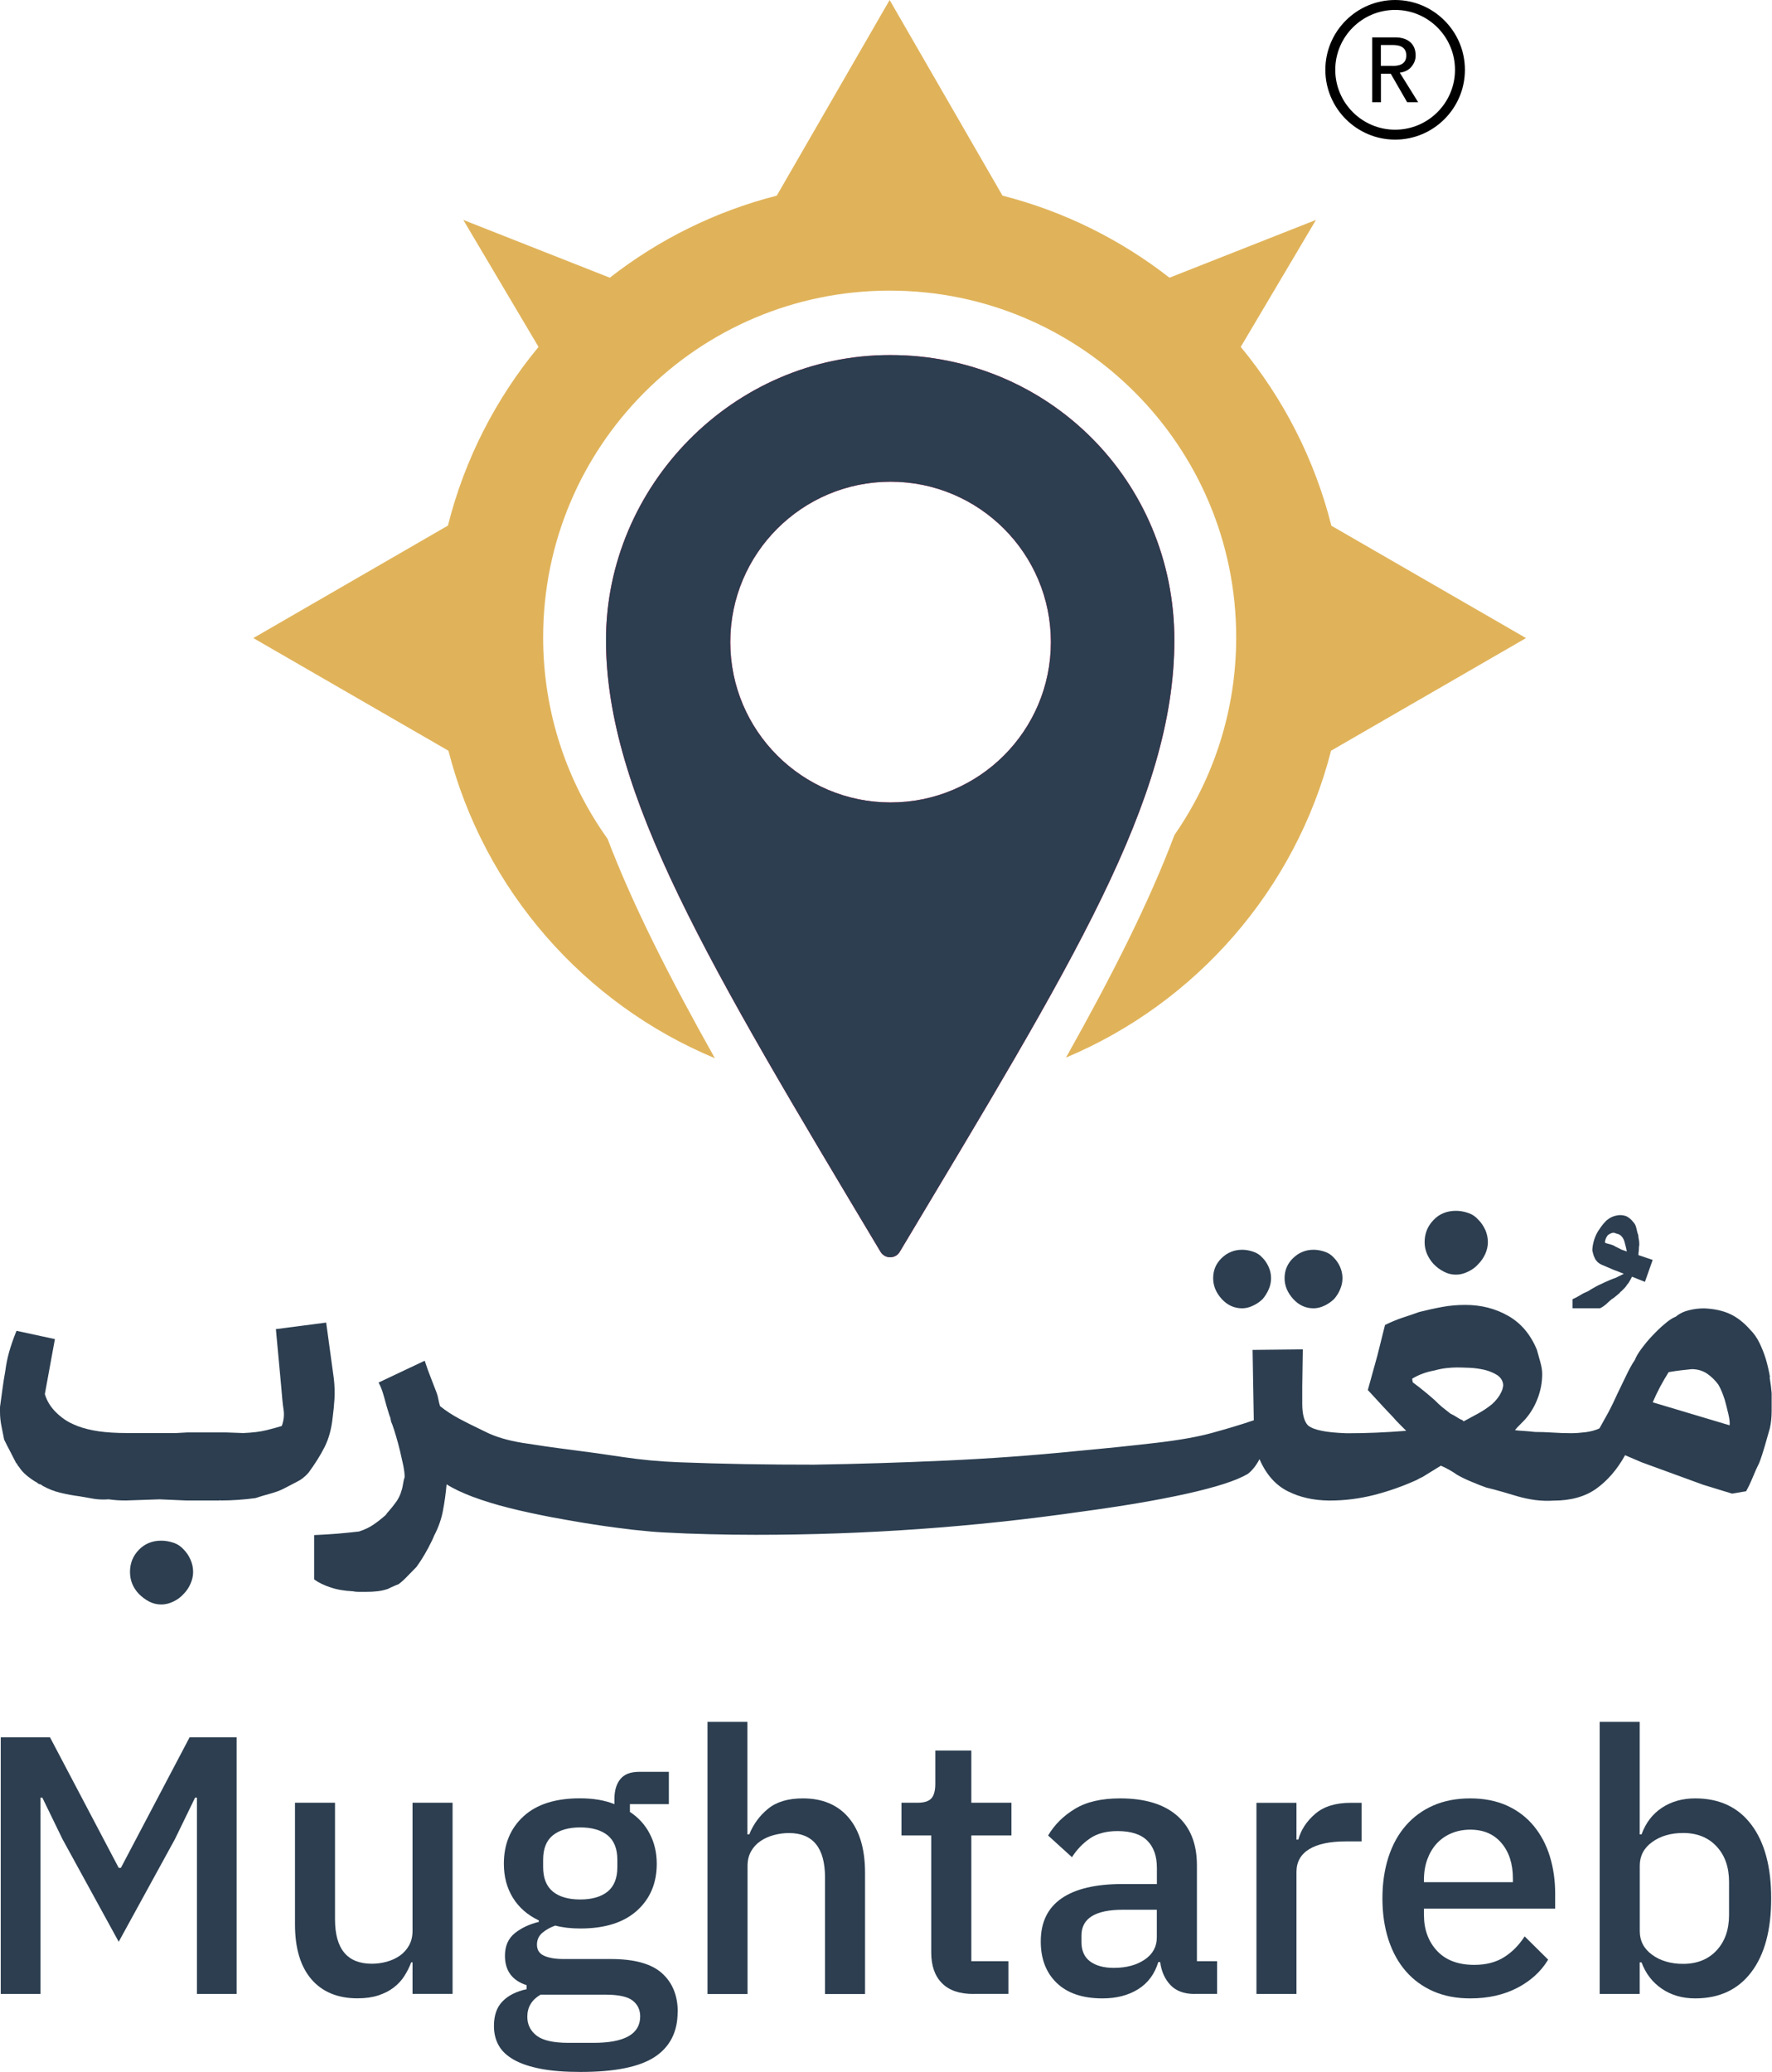 <?xml version="1.0" encoding="UTF-8"?>
<svg id="Layer_2" data-name="Layer 2" xmlns="http://www.w3.org/2000/svg" viewBox="0 0 260.77 304.78">
  <defs>
    <style>
      .cls-1 {
        fill: #2c3e50;
      }

      .cls-2 {
        fill: #e0b35a;
      }

      .cls-3 {
        fill: #f71959;
      }
    </style>
  </defs>
  <g id="Layer_1-2" data-name="Layer 1">
    <g>
      <g>
        <g>
          <path class="cls-1" d="M28.98,264.43h-.27l-2.97,6.11-8.27,15.09-8.27-15.09-2.97-6.11h-.27v28.88H.11v-37.75h7.25l10.11,19.2h.32l10.11-19.2h6.92v37.75h-5.84v-28.88Z"/>
          <path class="cls-1" d="M60.73,288.66h-.22c-.25.69-.59,1.35-1,2-.41.65-.94,1.22-1.57,1.7-.63.49-1.39.87-2.27,1.16-.88.29-1.9.43-3.06.43-2.92,0-5.18-.94-6.79-2.81-1.6-1.87-2.41-4.56-2.41-8.06v-17.9h5.89v17.14c0,4.36,1.8,6.54,5.41,6.54.76,0,1.5-.1,2.22-.3.72-.2,1.36-.5,1.92-.89.56-.4,1.01-.9,1.35-1.51.34-.61.51-1.33.51-2.16v-18.82h5.89v28.12h-5.89v-4.65Z"/>
          <path class="cls-1" d="M99.72,295.96c0,2.92-1.12,5.12-3.35,6.6-2.24,1.48-5.88,2.22-10.92,2.22-2.31,0-4.26-.15-5.87-.46-1.6-.31-2.92-.75-3.95-1.33-1.03-.58-1.78-1.28-2.24-2.11-.47-.83-.7-1.78-.7-2.87,0-1.55.42-2.76,1.27-3.62.85-.87,2.03-1.46,3.54-1.78v-.59c-2.13-.69-3.19-2.13-3.19-4.33,0-1.44.49-2.55,1.46-3.33.97-.77,2.14-1.32,3.52-1.65v-.22c-1.66-.79-2.93-1.9-3.81-3.33-.88-1.42-1.33-3.09-1.33-5,0-2.88.96-5.21,2.89-6.98,1.93-1.77,4.7-2.65,8.3-2.65,1.98,0,3.68.29,5.08.86v-.76c0-1.26.3-2.24.89-2.95s1.52-1.05,2.79-1.05h4.33v4.76h-5.73v1.14c1.26.83,2.24,1.9,2.92,3.22.69,1.32,1.03,2.79,1.03,4.41,0,2.85-.97,5.15-2.92,6.9s-4.72,2.62-8.33,2.62c-1.37,0-2.6-.14-3.68-.43-.72.25-1.35.6-1.89,1.05-.54.45-.81,1.04-.81,1.76,0,.76.34,1.3,1.03,1.62.68.32,1.66.49,2.92.49h6.92c3.46,0,5.97.69,7.52,2.08,1.55,1.39,2.33,3.29,2.33,5.71ZM94.21,296.61c0-.97-.37-1.75-1.11-2.33-.74-.58-2.08-.87-4.03-.87h-9.52c-1.3.76-1.95,1.84-1.95,3.25,0,1.15.46,2.08,1.38,2.79.92.7,2.48,1.05,4.68,1.05h3.68c4.58,0,6.87-1.3,6.87-3.89ZM85.39,279.41c1.73,0,3.07-.39,4.03-1.16.95-.78,1.43-1.97,1.43-3.6v-1.08c0-1.62-.48-2.82-1.43-3.6-.96-.77-2.3-1.16-4.03-1.16s-3.07.39-4.03,1.16c-.96.78-1.43,1.97-1.43,3.6v1.08c0,1.62.48,2.82,1.43,3.6.96.78,2.3,1.16,4.03,1.16Z"/>
          <path class="cls-1" d="M104.1,253.29h5.89v16.55h.27c.61-1.51,1.54-2.78,2.79-3.79,1.24-1.01,2.95-1.51,5.11-1.51,2.88,0,5.13.95,6.73,2.84,1.6,1.89,2.41,4.59,2.41,8.09v17.85h-5.89v-17.14c0-4.36-1.77-6.54-5.3-6.54-.76,0-1.51.1-2.24.3-.74.2-1.4.5-1.97.89-.58.4-1.04.9-1.38,1.51-.34.61-.51,1.32-.51,2.11v18.87h-5.89v-40.02Z"/>
          <path class="cls-1" d="M143.26,293.31c-2.06,0-3.61-.53-4.65-1.6-1.05-1.06-1.57-2.57-1.57-4.52v-17.2h-4.38v-4.81h2.38c.97,0,1.65-.22,2.03-.65s.57-1.14.57-2.11v-4.92h5.3v7.68h5.9v4.81h-5.9v18.5h5.46v4.81h-5.14Z"/>
          <path class="cls-1" d="M175.81,293.31c-1.55,0-2.74-.44-3.57-1.32-.83-.88-1.33-2.01-1.51-3.38h-.27c-.54,1.77-1.53,3.1-2.97,4-1.44.9-3.19,1.35-5.25,1.35-2.92,0-5.16-.76-6.73-2.27-1.57-1.51-2.35-3.55-2.35-6.11,0-2.81,1.02-4.92,3.06-6.33,2.04-1.41,5.02-2.11,8.95-2.11h5.08v-2.38c0-1.73-.47-3.06-1.41-4-.94-.94-2.4-1.41-4.38-1.41-1.66,0-3.01.36-4.06,1.08-1.05.72-1.93,1.64-2.65,2.76l-3.51-3.19c.94-1.59,2.25-2.89,3.95-3.92,1.69-1.03,3.91-1.54,6.65-1.54,3.64,0,6.44.85,8.38,2.54,1.95,1.7,2.92,4.13,2.92,7.3v14.11h2.97v4.81h-3.3ZM163.92,289.47c1.84,0,3.35-.41,4.54-1.22,1.19-.81,1.78-1.9,1.78-3.27v-4.06h-4.98c-4.07,0-6.11,1.26-6.11,3.79v.97c0,1.26.42,2.21,1.27,2.84.85.63,2.01.95,3.49.95Z"/>
          <path class="cls-1" d="M184.9,293.31v-28.12h5.89v5.41h.27c.4-1.44,1.22-2.7,2.49-3.79,1.26-1.08,3.01-1.62,5.25-1.62h1.57v5.68h-2.33c-2.34,0-4.14.38-5.38,1.14-1.24.76-1.87,1.87-1.87,3.35v17.95h-5.89Z"/>
          <path class="cls-1" d="M216.37,293.96c-2.02,0-3.82-.34-5.41-1.03s-2.94-1.67-4.06-2.95c-1.12-1.28-1.97-2.83-2.57-4.65-.59-1.82-.89-3.85-.89-6.08s.3-4.26.89-6.08c.59-1.82,1.45-3.37,2.57-4.65,1.12-1.28,2.47-2.26,4.06-2.95s3.39-1.03,5.41-1.03,3.87.36,5.44,1.08c1.57.72,2.87,1.72,3.92,3,1.05,1.28,1.83,2.77,2.35,4.46.52,1.7.78,3.51.78,5.46v2.22h-19.31v.91c0,2.15.64,3.91,1.92,5.29,1.28,1.38,3.11,2.07,5.49,2.07,1.73,0,3.19-.38,4.38-1.13,1.19-.75,2.2-1.77,3.03-3.06l3.46,3.42c-1.05,1.74-2.56,3.12-4.54,4.15-1.98,1.03-4.29,1.55-6.92,1.55ZM216.37,269.14c-1.01,0-1.94.18-2.79.54-.85.36-1.57.87-2.16,1.51-.59.65-1.05,1.43-1.38,2.33-.32.9-.49,1.89-.49,2.97v.38h13.09v-.54c0-2.16-.56-3.9-1.68-5.22-1.12-1.32-2.65-1.97-4.6-1.97Z"/>
          <path class="cls-1" d="M235.41,253.29h5.89v16.55h.27c.61-1.69,1.61-3,3-3.92,1.39-.92,3.02-1.38,4.89-1.38,3.57,0,6.33,1.29,8.27,3.87,1.95,2.58,2.92,6.19,2.92,10.84s-.97,8.27-2.92,10.84c-1.95,2.58-4.7,3.87-8.27,3.87-1.87,0-3.51-.47-4.89-1.41-1.39-.94-2.39-2.24-3-3.89h-.27v4.65h-5.89v-40.02ZM247.69,288.88c2.06,0,3.7-.66,4.92-1.97,1.23-1.32,1.84-3.06,1.84-5.22v-4.87c0-2.16-.61-3.9-1.84-5.22-1.23-1.32-2.87-1.97-4.92-1.97-1.8,0-3.32.44-4.54,1.32-1.23.88-1.84,2.05-1.84,3.49v9.63c0,1.44.61,2.6,1.84,3.49,1.22.88,2.74,1.32,4.54,1.32Z"/>
        </g>
        <g>
          <path class="cls-1" d="M48,194.55l1.13,8.26c.12,1.04.14,2.04.09,3-.06.96-.15,1.84-.26,2.65-.17,1.68-.56,3.13-1.17,4.35-.61,1.22-1.41,2.49-2.39,3.83-.52.58-1.07,1.02-1.65,1.3-.58.29-1.25.64-2,1.04-.58.29-1.25.54-2,.74-.75.2-1.48.42-2.17.65-.87.12-1.73.2-2.57.26-.84.06-1.7.09-2.57.09v-.09l-.09.09h-4.96l-3.91-.17-4.96.17c-.47,0-.9-.01-1.3-.04-.41-.03-.81-.07-1.22-.13-.81.06-1.57.03-2.26-.09-.7-.12-1.36-.23-2-.35-.93-.12-1.87-.29-2.83-.52-.96-.23-1.84-.58-2.65-1.04-.12-.12-.25-.19-.39-.22-.15-.03-.28-.1-.39-.22-.52-.29-1.03-.64-1.52-1.04-.49-.4-.88-.84-1.17-1.3-.12-.12-.19-.22-.22-.3-.03-.09-.1-.19-.22-.3-.29-.58-.58-1.14-.87-1.7-.29-.55-.58-1.11-.87-1.7-.12-.58-.25-1.23-.39-1.96-.15-.72-.22-1.43-.22-2.13v-.7c.12-.81.23-1.67.35-2.57.12-.9.26-1.81.43-2.74.12-.93.3-1.86.56-2.78.26-.93.62-1.97,1.09-3.13l5.65,1.22-1.48,8.09c.29.99.83,1.87,1.61,2.65.78.78,1.64,1.38,2.57,1.78.12.06.22.1.3.13.09.03.19.07.3.13.93.35,1.97.61,3.13.78,1.16.17,2.58.26,4.26.26h7.13l1.65-.09h5.74l2.52.09c1.39-.06,2.54-.2,3.44-.43.9-.23,1.64-.43,2.22-.61.29-.81.38-1.61.26-2.39-.12-.78-.23-1.93-.35-3.43l-.78-8.43,7.39-.96ZM19.13,231.24c0-1.28.43-2.36,1.3-3.26.87-.9,1.97-1.35,3.3-1.35.58,0,1.17.1,1.78.3.61.2,1.11.54,1.52,1,.4.4.74.9,1,1.48.26.58.39,1.19.39,1.83,0,.58-.13,1.16-.39,1.74-.26.58-.59,1.07-1,1.48-.41.46-.91.84-1.52,1.13-.61.29-1.2.43-1.78.43-.64,0-1.23-.15-1.78-.43-.55-.29-1.06-.67-1.52-1.13-.87-.93-1.3-2-1.3-3.22Z"/>
          <path class="cls-1" d="M197.21,186.37c-.23-.53-.53-.96-.87-1.31-.41-.47-.89-.78-1.43-.95-.56-.18-1.1-.27-1.61-.27-1.17,0-2.16.41-3,1.22s-1.26,1.8-1.26,2.96c0,1.1.42,2.12,1.26,3.05.84.92,1.83,1.38,3,1.38.51,0,1.05-.12,1.61-.39.54-.26,1.02-.59,1.43-.99.35-.41.65-.87.87-1.4.23-.53.35-1.07.35-1.65s-.12-1.13-.35-1.65ZM186.7,186.37c-.24-.53-.53-.96-.87-1.31-.41-.47-.89-.78-1.44-.95-.54-.18-1.08-.27-1.61-.27-1.16,0-2.16.41-3,1.22s-1.25,1.8-1.25,2.96c0,1.1.41,2.12,1.25,3.05.84.92,1.85,1.38,3,1.38.53,0,1.07-.12,1.61-.39.56-.26,1.04-.59,1.44-.99.35-.41.63-.87.87-1.4.23-.53.35-1.07.35-1.65s-.12-1.13-.35-1.65Z"/>
          <path class="cls-1" d="M260.47,202.55c-.15-.87-.35-1.74-.6-2.61-.27-.87-.59-1.68-.96-2.43s-.83-1.4-1.35-1.91c-.93-1.05-1.91-1.82-2.96-2.31-1.04-.48-2.31-.77-3.82-.83-.77,0-1.5.09-2.22.27-.72.17-1.38.48-1.95.95-.47.18-1.01.53-1.61,1.05-.62.51-1.2,1.08-1.79,1.7-.59.6-1.11,1.25-1.61,1.91-.5.66-.83,1.23-1.01,1.7-.47.69-.9,1.5-1.34,2.43-.44.93-.86,1.8-1.26,2.61-.41.92-.83,1.79-1.26,2.6-.44.81-.89,1.62-1.35,2.43-.63.3-1.34.48-2.09.57-.75.09-1.44.14-2.09.14-.87,0-1.76-.03-2.69-.09-.93-.06-1.8-.09-2.61-.09-.53-.06-1.02-.11-1.52-.14-.5-.03-.98-.06-1.44-.12.24-.3.47-.56.71-.78.23-.24.48-.5.78-.8.81-.92,1.43-1.97,1.86-3.12.44-1.16.66-2.34.66-3.56,0-.53-.09-1.1-.27-1.74-.17-.63-.35-1.25-.51-1.83-.93-2.25-2.34-3.92-4.22-4.99-1.89-1.08-4-1.61-6.31-1.61-1.16,0-2.28.09-3.4.3-1.1.2-2.22.45-3.38.74-.81.29-1.62.57-2.43.83-.81.26-1.68.63-2.61,1.08l-1.13,4.52-1.4,5.05c.65.69,1.26,1.38,1.88,2.04.6.66,1.2,1.29,1.77,1.88.29.35.62.69.96,1.04l1.04,1.04c-1.5.12-2.96.21-4.39.27-1.4.06-2.84.09-4.31.09h-.08c-1.59-.06-2.81-.18-3.65-.36-.87-.17-1.55-.42-2.01-.78-.57-.57-.86-1.65-.86-3.21v-2.6l.08-5.39-7.39.08.18,10.35c-1.04.35-2.1.69-3.17,1.01-1.08.32-2.04.59-2.91.83-2.03.57-4.78,1.07-8.22,1.47-3.46.41-7.38.81-11.79,1.22-6.43.65-12.84,1.11-19.26,1.4-6.4.29-12.84.5-19.35.6-3.47,0-6.87-.02-10.17-.08-3.3-.06-6.52-.15-9.64-.27-2.96-.11-5.75-.38-8.4-.78s-5.12-.75-7.44-1.04c-2.78-.35-5.23-.71-7.35-1.05-2.12-.35-3.86-.87-5.26-1.56-1.68-.81-3.02-1.47-4-2-.99-.53-1.92-1.13-2.79-1.83-.11-.35-.2-.69-.26-1.04-.06-.35-.15-.66-.26-.96-.3-.75-.59-1.5-.87-2.25-.3-.75-.59-1.56-.87-2.43l-6.79,3.21c.3.53.56,1.22.8,2.09.23.87.48,1.77.78,2.69.11.24.18.47.21.69.03.24.11.47.23.71.17.47.36,1.04.56,1.74.21.69.39,1.4.57,2.12.17.74.33,1.44.48,2.13.14.71.21,1.28.21,1.74-.12.35-.2.72-.26,1.13-.06.41-.18.84-.35,1.31-.18.47-.42.92-.75,1.35-.32.44-.68.89-1.08,1.34-.12.12-.2.21-.21.27-.03.06-.11.14-.23.26-.47.41-.99.83-1.61,1.26-.62.44-1.35.8-2.22,1.08-1.04.12-2.09.23-3.17.32-1.07.09-2.21.15-3.44.21v6.52c.65.47,1.44.86,2.4,1.17.95.33,2.04.51,3.26.57.29.06.59.09.92.09h.99c.65,0,1.22-.03,1.74-.09.53-.06,1.04-.17,1.56-.35.23-.12.48-.24.74-.35.27-.12.54-.24.83-.35.47-.35.9-.75,1.31-1.19.41-.42.84-.87,1.31-1.34.81-1.11,1.59-2.43,2.34-4l.27-.62c.63-1.22,1.07-2.45,1.29-3.7.24-1.23.41-2.51.53-3.83.98.63,2.25,1.23,3.83,1.83,1.62.6,3.41,1.16,5.39,1.65,1.97.5,4.03.93,6.17,1.35,2.13.39,4.24.77,6.29,1.08,2.06.32,4,.57,5.78.78,1.8.2,3.3.33,4.52.39,2.21.12,4.42.21,6.65.26,2.22.06,4.54.09,6.91.09,16.06,0,32-1.13,47.83-3.4,6.02-.81,11.19-1.68,15.52-2.64,4.31-.96,7.32-1.92,9-2.91.63-.47,1.22-1.19,1.74-2.18.98,2.27,2.39,3.85,4.22,4.75,1.79.89,3.8,1.32,6.04,1.34h.09c2.16,0,4.33-.27,6.47-.81,2.18-.56,4.27-1.29,6.31-2.22.11-.06.26-.14.42-.23.18-.08.33-.15.44-.21.47-.29.92-.57,1.35-.83.44-.26.89-.54,1.35-.83.81.35,1.59.78,2.34,1.31.59.35,1.29.69,2.13,1.04s1.58.65,2.22.87c.75.18,1.53.38,2.34.62.81.23,1.59.47,2.34.69.81.23,1.67.41,2.57.53.9.11,1.79.14,2.64.08,2.55,0,4.66-.59,6.31-1.77,1.65-1.19,3.06-2.82,4.22-4.91l2.43,1.04,9.04,3.3,4.27,1.31,2.07-.35c.36-.65.69-1.35,1.01-2.13.32-.78.62-1.46.92-2.04.29-.75.56-1.59.83-2.52.26-.93.5-1.79.74-2.6.18-.81.26-1.67.26-2.57v-2.57c-.06-.69-.15-1.47-.3-2.34ZM220.74,205.15c-.32.53-.72.99-1.17,1.4-.65.53-1.34.99-2.09,1.4s-1.46.78-2.09,1.13l-.18-.18c-.29-.11-.56-.26-.83-.44-.26-.17-.56-.35-.92-.51-.45-.36-.86-.68-1.22-.96-.35-.29-.72-.63-1.13-1.05-.47-.41-.95-.83-1.47-1.25-.53-.44-1.11-.89-1.74-1.35l-.09-.53c.47-.29.98-.54,1.53-.74.54-.21,1.14-.36,1.77-.48.65-.18,1.23-.29,1.79-.35.54-.06,1.05-.09,1.52-.09s1.07.02,1.83.05c.75.03,1.49.14,2.21.3.72.18,1.35.44,1.88.78.51.36.81.81.87,1.4,0,.47-.17.96-.48,1.47ZM243.21,206.29c.35-.81.72-1.59,1.13-2.36.41-.75.81-1.44,1.22-2.09.65-.11,1.22-.2,1.74-.26s1.07-.12,1.65-.18c.87,0,1.62.23,2.27.66.63.44,1.19.98,1.65,1.61.35.59.66,1.34.95,2.25.18.65.35,1.34.53,2.09.18.77.23,1.31.18,1.65l-11.31-3.38Z"/>
          <path class="cls-1" d="M218.56,180.89c-.26-.57-.6-1.07-1.01-1.47-.41-.47-.9-.8-1.52-1.01-.6-.2-1.2-.3-1.77-.3-1.34,0-2.45.45-3.3,1.35-.87.9-1.31,1.98-1.31,3.26,0,1.16.44,2.24,1.31,3.21.45.47.96.84,1.52,1.13.56.3,1.14.44,1.79.44.57,0,1.17-.14,1.77-.44.62-.29,1.11-.66,1.52-1.13.41-.41.75-.9,1.01-1.47.26-.59.39-1.16.39-1.74,0-.63-.14-1.25-.39-1.83Z"/>
        </g>
      </g>
      <path class="cls-1" d="M237.06,186.62c-.51-.21-.95-.4-1.33-.57-.38-.17-.65-.38-.82-.63-.08-.08-.14-.16-.16-.22-.02-.06-.05-.14-.1-.22-.08-.17-.15-.34-.19-.51-.04-.17-.08-.34-.13-.51,0-.46.09-.97.25-1.52.17-.55.38-1.01.63-1.39l.13-.19c.3-.46.63-.89,1.01-1.27.09-.08.15-.14.19-.16.04-.02.09-.05.13-.1.34-.25.72-.42,1.14-.51.51-.13.99-.1,1.46.06l.13.06c.34.17.65.44.95.82.21.21.36.49.44.82.08.34.15.61.19.82.08.13.13.32.13.57.04.21.07.4.1.57.02.17.03.36.03.57-.04.21-.06.41-.06.6s-.02.39-.06.6v.32l2.09.7-1.14,3.23-1.9-.76c-.17.34-.3.57-.38.7-.09.17-.19.32-.32.44-.13.21-.26.39-.41.54-.15.15-.31.31-.48.48-.08.04-.14.09-.16.13-.02.04-.05.09-.1.13-.21.17-.4.33-.57.48-.17.15-.36.29-.57.41-.3.25-.57.5-.82.73-.25.23-.55.43-.89.6h-4.06v-1.33c.3-.13.57-.26.82-.41.25-.15.49-.29.7-.41.17-.08.31-.15.41-.19.11-.04.24-.1.41-.19.25-.17.42-.27.51-.32.21-.13.43-.25.67-.38.23-.13.45-.23.67-.32.42-.21.81-.39,1.17-.54.36-.15.71-.29,1.05-.41.42-.21.8-.4,1.14-.57-.09-.04-.19-.08-.32-.13-.13-.04-.23-.08-.32-.13-.21-.08-.43-.17-.67-.25-.23-.08-.43-.17-.6-.25ZM238.65,183.83c.13.04.25.09.38.13.13.04.25.09.38.13-.09-.42-.2-.9-.35-1.43-.15-.53-.43-.9-.86-1.11-.17-.04-.37-.1-.6-.19-.23-.08-.56.02-.98.32-.25.3-.4.66-.44,1.08.09.09.23.15.44.19.21.04.49.13.82.25.13.09.31.18.54.29.23.11.45.22.67.35Z"/>
    </g>
    <g>
      <g>
        <path class="cls-2" d="M195.93,77.34h0c-2.47-9.82-7.1-18.76-13.34-26.31l11.07-18.68-21.56,8.5c-7.16-5.59-15.49-9.75-24.56-12.07h-.01L130.92,0l-16.61,28.78h-.01c-9.07,2.32-17.4,6.48-24.56,12.07l-21.56-8.5,11.07,18.68c-6.24,7.55-10.87,16.47-13.33,26.28h0s-28.64,16.55-28.64,16.55l28.71,16.57h0c5.26,20.5,19.96,37.22,39.21,45.23-6.76-12.04-12.09-22.56-15.79-32.27-5.97-8.35-9.48-18.58-9.48-29.64,0-28.17,22.84-51,51-51s50.99,22.84,50.99,51c0,10.8-3.35,20.82-9.08,29.06-3.71,9.85-9.1,20.53-15.97,32.76,19.15-8.04,33.77-24.71,39.01-45.14h0s28.69-16.57,28.69-16.57l-28.63-16.52Z"/>
        <g id="Flat_Balck" data-name="Flat Balck">
          <path class="cls-3" d="M131.06,52.23h-.12c-23.06,0-41.76,19.26-41.76,41.92s15.11,47.72,40.4,89.99c.3.5.83.8,1.4.8.6.01,1.14-.3,1.43-.8,25.29-42.27,40.41-66.44,40.41-89.99s-18.7-41.92-41.77-41.92ZM131.06,118.04c-13.03,0-23.59-10.56-23.59-23.59s10.56-23.59,23.59-23.59,23.59,10.56,23.59,23.59-10.56,23.59-23.59,23.59Z"/>
          <path class="cls-1" d="M131.06,52.23h-.12c-23.06,0-41.76,19.26-41.76,41.92s15.11,47.72,40.4,89.99c.3.5.83.8,1.4.8.6.01,1.14-.3,1.43-.8,25.29-42.27,40.41-66.44,40.41-89.99s-18.7-41.92-41.77-41.92ZM131.06,118.04c-13.03,0-23.59-10.56-23.59-23.59s10.56-23.59,23.59-23.59,23.59,10.56,23.59,23.59-10.56,23.59-23.59,23.59Z"/>
        </g>
      </g>
      <g>
        <path d="M205.34,5.5c1.76,0,2.99.89,2.99,2.67,0,.58-.2,1.13-.61,1.63-.4.5-.98.79-1.72.89h-.01l2.71,4.35h-1.62l-2.42-4.2h-1.44v4.2h-1.29V5.5h3.42ZM204.96,9.7c1.33,0,1.99-.51,1.99-1.54s-.66-1.54-1.99-1.54h-1.75v3.07h1.75Z"/>
        <path d="M205.31,20.54c-5.66,0-10.27-4.61-10.27-10.27s4.61-10.27,10.27-10.27,10.27,4.61,10.27,10.27-4.61,10.27-10.27,10.27ZM205.31,1.46c-4.86,0-8.81,3.95-8.81,8.81s3.95,8.81,8.81,8.81,8.81-3.95,8.81-8.81-3.95-8.81-8.81-8.81Z"/>
      </g>
    </g>
  </g>
</svg>